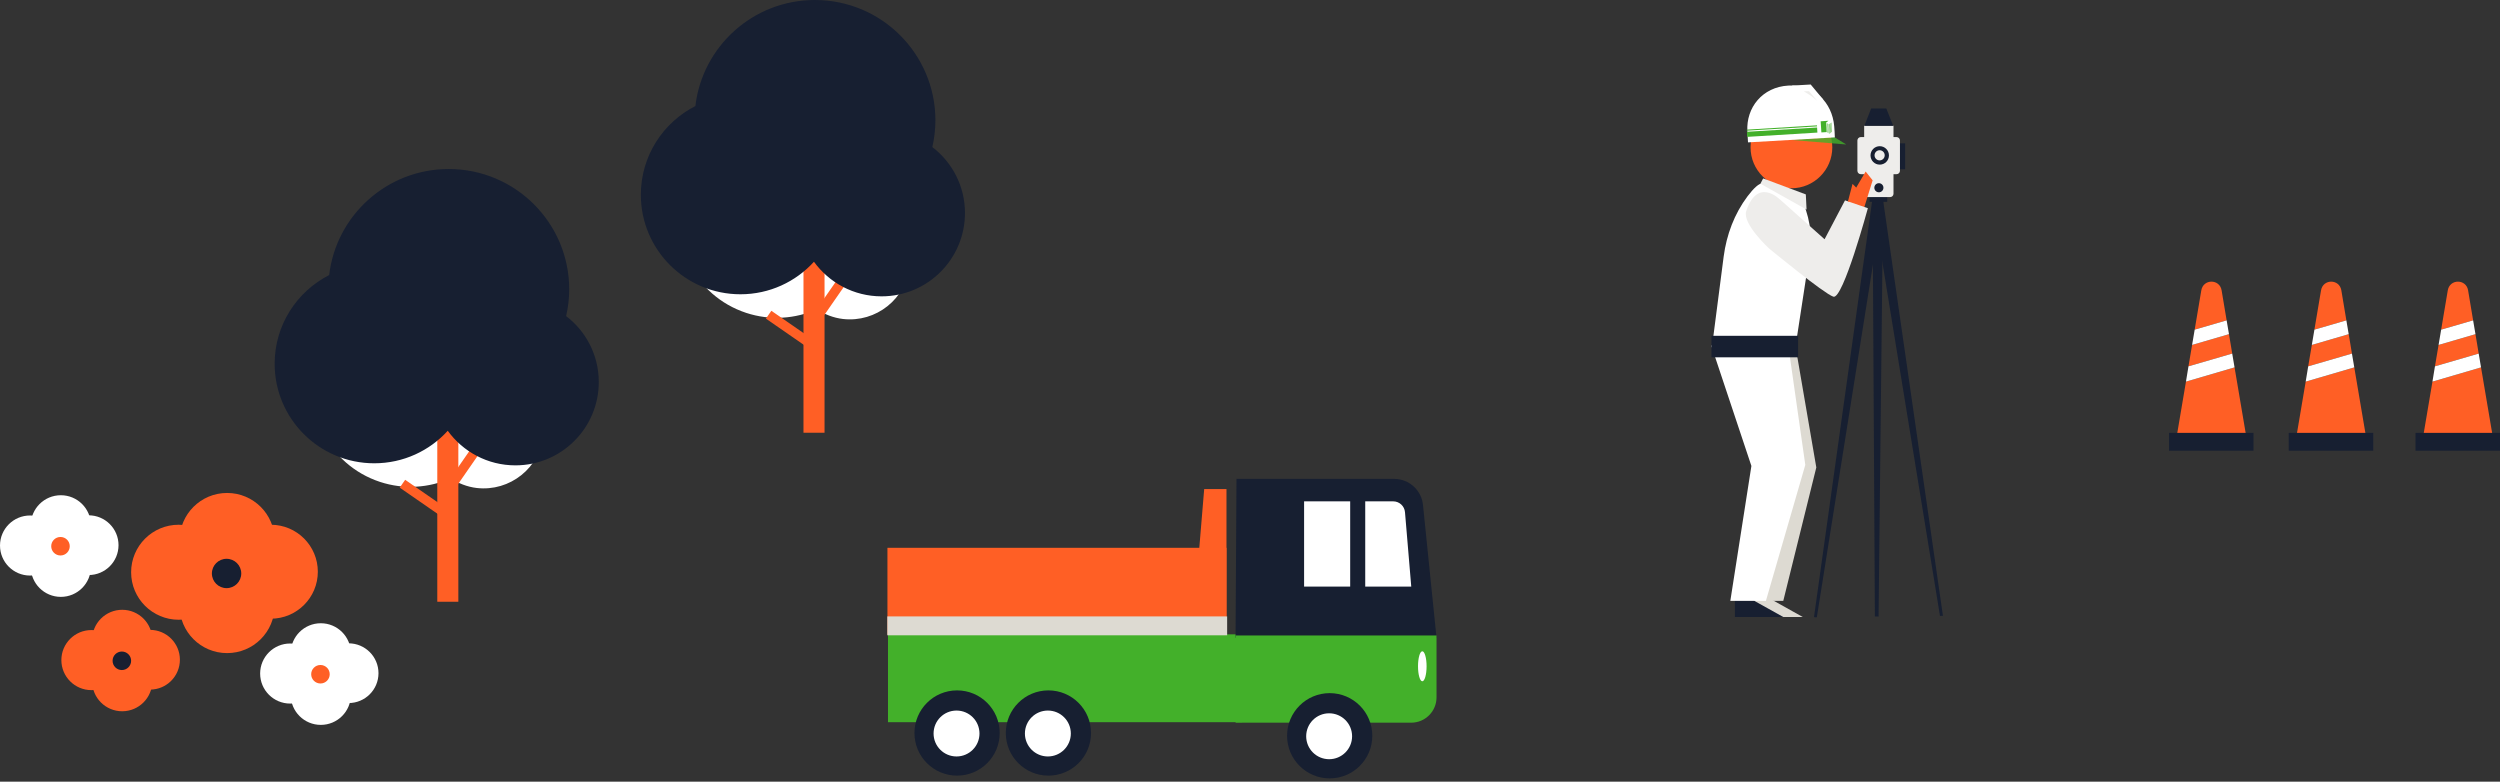 <svg width="355" height="111" viewBox="0 0 355 111" fill="none" xmlns="http://www.w3.org/2000/svg">
<rect x="0" y="0" width="355" height="111" fill="#333333" stroke="none"/>
<path d="M126.094 90.08H176.361V102.551H126.094V90.08Z" fill="#43B02A"/>
<path d="M126.016 77.788H174.161V90.127H126.016V77.788Z" fill="#FF5F25"/>
<path d="M169.489 87.53H174.161V69.451H170.995L169.489 87.53Z" fill="#FF5F25"/>
<path d="M175.456 90.556H203.986L202.075 71.798C201.912 69.653 200.118 68 197.965 68H175.581L175.448 90.556H175.456Z" fill="#171F31"/>
<path d="M203.986 90.236H175.456V102.621H200.391C202.372 102.621 203.986 101.015 203.986 99.026V90.236Z" fill="#43B02A"/>
<path d="M193.855 83.295H200.398L199.509 72.734C199.439 71.861 198.706 71.19 197.832 71.19H193.863V83.295H193.855Z" fill="white"/>
<path d="M185.182 71.19H191.726V83.295H185.182V71.19Z" fill="white"/>
<path d="M201.967 96.741C201.631 96.741 201.358 95.787 201.358 94.612C201.358 93.436 201.631 92.482 201.967 92.482C202.303 92.482 202.575 93.436 202.575 94.612C202.575 95.787 202.303 96.741 201.967 96.741Z" fill="white"/>
<path d="M188.816 110.53C185.473 110.53 182.764 107.82 182.764 104.478C182.764 101.135 185.473 98.425 188.816 98.425C192.158 98.425 194.868 101.135 194.868 104.478C194.868 107.82 192.158 110.53 188.816 110.53Z" fill="#171F31"/>
<path d="M188.738 107.808C186.937 107.808 185.478 106.348 185.478 104.548C185.478 102.747 186.937 101.288 188.738 101.288C190.538 101.288 191.998 102.747 191.998 104.548C191.998 106.348 190.538 107.808 188.738 107.808Z" fill="white"/>
<path d="M148.875 110.14C145.533 110.14 142.823 107.43 142.823 104.088C142.823 100.745 145.533 98.035 148.875 98.035C152.218 98.035 154.928 100.745 154.928 104.088C154.928 107.43 152.218 110.14 148.875 110.14Z" fill="#171F31"/>
<path d="M148.797 107.418C146.997 107.418 145.537 105.958 145.537 104.158C145.537 102.357 146.997 100.898 148.797 100.898C150.598 100.898 152.058 102.357 152.058 104.158C152.058 105.958 150.598 107.418 148.797 107.418Z" fill="white"/>
<path d="M135.905 110.14C132.562 110.14 129.852 107.43 129.852 104.088C129.852 100.745 132.562 98.035 135.905 98.035C139.247 98.035 141.957 100.745 141.957 104.088C141.957 107.43 139.247 110.14 135.905 110.14Z" fill="#171F31"/>
<path d="M135.827 107.418C134.026 107.418 132.567 105.958 132.567 104.158C132.567 102.357 134.026 100.898 135.827 100.898C137.627 100.898 139.087 102.357 139.087 104.158C139.087 105.958 137.627 107.418 135.827 107.418Z" fill="white"/>
<path d="M126 87.53H174.255V90.213H126V87.53Z" fill="#DDDAD2"/>
<g clip-path="url(#clip0_4280_8624)">
<path d="M316.516 47.451L311.278 48.981L310.763 52.017L316.975 50.207L316.516 47.451Z" fill="#FF5F25"/>
<path d="M309.009 62.458H319.049L317.307 52.169L310.407 54.19L309.009 62.458Z" fill="#FF5F25"/>
<path d="M315.473 41.238C315.198 39.579 312.859 39.579 312.584 41.238L311.645 46.809L316.183 45.489L315.473 41.249V41.238Z" fill="#FF5F25"/>
<path d="M316.184 45.489L311.645 46.809L311.278 48.981L316.516 47.451L316.184 45.489Z" fill="white"/>
<path d="M310.763 52.017L310.407 54.19L317.307 52.169L316.975 50.207L310.763 52.017Z" fill="white"/>
<path d="M320 61.466H308V64H320V61.466Z" fill="#171F31"/>
</g>
<g clip-path="url(#clip1_4280_8624)">
<path d="M333.516 47.451L328.278 48.981L327.763 52.017L333.975 50.207L333.516 47.451Z" fill="#FF5F25"/>
<path d="M326.009 62.458H336.049L334.307 52.169L327.407 54.19L326.009 62.458Z" fill="#FF5F25"/>
<path d="M332.473 41.238C332.198 39.579 329.859 39.579 329.584 41.238L328.645 46.809L333.183 45.489L332.473 41.249V41.238Z" fill="#FF5F25"/>
<path d="M333.184 45.489L328.645 46.809L328.278 48.981L333.516 47.451L333.184 45.489Z" fill="white"/>
<path d="M327.763 52.017L327.407 54.19L334.307 52.169L333.975 50.207L327.763 52.017Z" fill="white"/>
<path d="M337 61.466H325V64H337V61.466Z" fill="#171F31"/>
</g>
<g clip-path="url(#clip2_4280_8624)">
<path d="M351.516 47.451L346.278 48.981L345.763 52.017L351.975 50.207L351.516 47.451Z" fill="#FF5F25"/>
<path d="M344.009 62.458H354.049L352.307 52.169L345.407 54.19L344.009 62.458Z" fill="#FF5F25"/>
<path d="M350.473 41.238C350.198 39.579 347.859 39.579 347.584 41.238L346.645 46.809L351.183 45.489L350.473 41.249V41.238Z" fill="#FF5F25"/>
<path d="M351.184 45.489L346.645 46.809L346.278 48.981L351.516 47.451L351.184 45.489Z" fill="white"/>
<path d="M345.763 52.017L345.407 54.19L352.307 52.169L351.975 50.207L345.763 52.017Z" fill="white"/>
<path d="M355 61.466H343V64H355V61.466Z" fill="#171F31"/>
</g>
<path d="M124.139 28.962C123.339 23.969 119.844 19.58 114.715 17.899C107.382 15.484 99.476 19.466 97.059 26.792C94.642 34.118 98.627 42.015 105.961 44.43C109.391 45.556 112.935 45.279 115.989 43.924C117.084 44.626 118.325 45.132 119.697 45.295C124.417 45.833 128.664 42.439 129.203 37.724C129.627 33.906 127.471 30.447 124.139 28.962Z" fill="white"/>
<path d="M117.084 30.659H114.095V61.448H117.084V30.659Z" fill="#FF5F25"/>
<path d="M115.225 48.072L109.532 44.132L108.76 45.245L114.453 49.185L115.225 48.072Z" fill="#FF5F25"/>
<path d="M119.343 39.051L115.399 44.738L116.514 45.509L120.457 39.822L119.343 39.051Z" fill="#FF5F25"/>
<path d="M132.388 20.901C132.666 19.678 132.829 18.405 132.829 17.1C132.829 7.652 125.169 0 115.712 0C106.957 0 99.738 6.576 98.742 15.06C94.152 17.393 91 22.158 91 27.657C91 35.456 97.337 41.787 105.144 41.787C109.277 41.787 113.001 40.008 115.581 37.169C117.737 40.139 121.233 42.081 125.185 42.081C131.719 42.081 137.027 36.778 137.027 30.251C137.027 26.433 135.214 23.039 132.388 20.885V20.901Z" fill="#171F31"/>
<path d="M72.139 52.962C71.339 47.969 67.844 43.58 62.715 41.899C55.382 39.484 47.476 43.466 45.059 50.792C42.642 58.118 46.627 66.015 53.961 68.43C57.391 69.556 60.935 69.278 63.989 67.924C65.084 68.626 66.325 69.132 67.697 69.295C72.417 69.833 76.664 66.439 77.203 61.724C77.627 57.906 75.471 54.447 72.139 52.962Z" fill="white"/>
<path d="M65.084 54.659H62.095V85.448H65.084V54.659Z" fill="#FF5F25"/>
<path d="M63.225 72.072L57.532 68.132L56.76 69.246L62.453 73.185L63.225 72.072Z" fill="#FF5F25"/>
<path d="M67.343 63.051L63.399 68.738L64.514 69.509L68.457 63.822L67.343 63.051Z" fill="#FF5F25"/>
<path d="M80.388 44.901C80.666 43.678 80.829 42.405 80.829 41.1C80.829 31.652 73.169 24 63.712 24C54.958 24 47.738 30.576 46.742 39.06C42.152 41.394 39 46.158 39 51.657C39 59.456 45.337 65.787 53.145 65.787C57.277 65.787 61.001 64.008 63.581 61.169C65.737 64.139 69.233 66.081 73.185 66.081C79.719 66.081 85.027 60.778 85.027 54.251C85.027 50.433 83.214 47.039 80.388 44.885V44.901Z" fill="#171F31"/>
<path d="M25.372 88.004C29.101 88.004 32.124 84.984 32.124 81.259C32.124 77.534 29.101 74.513 25.372 74.513C21.642 74.513 18.619 77.534 18.619 81.259C18.619 84.984 21.642 88.004 25.372 88.004Z" fill="#FF5F25"/>
<path d="M38.454 87.856C42.142 87.856 45.132 84.869 45.132 81.185C45.132 77.5 42.142 74.513 38.454 74.513C34.766 74.513 31.776 77.5 31.776 81.185C31.776 84.869 34.766 87.856 38.454 87.856Z" fill="#FF5F25"/>
<path d="M32.248 83.491C35.978 83.491 39.001 80.471 39.001 76.746C39.001 73.02 35.978 70 32.248 70C28.519 70 25.496 73.02 25.496 76.746C25.496 80.471 28.519 83.491 32.248 83.491Z" fill="#FF5F25"/>
<path d="M32.248 92.741C35.978 92.741 39.001 89.721 39.001 85.996C39.001 82.27 35.978 79.25 32.248 79.25C28.519 79.25 25.496 82.27 25.496 85.996C25.496 89.721 28.519 92.741 32.248 92.741Z" fill="#FF5F25"/>
<path d="M32.173 83.516C33.325 83.516 34.258 82.583 34.258 81.433C34.258 80.282 33.325 79.349 32.173 79.349C31.021 79.349 30.088 80.282 30.088 81.433C30.088 82.583 31.021 83.516 32.173 83.516Z" fill="#171F31"/>
<path d="M12.984 97.999C15.342 97.999 17.254 96.089 17.254 93.733C17.254 91.377 15.342 89.468 12.984 89.468C10.626 89.468 8.714 91.377 8.714 93.733C8.714 96.089 10.626 97.999 12.984 97.999Z" fill="#FF5F25"/>
<path d="M21.3 97.924C23.644 97.924 25.545 96.026 25.545 93.683C25.545 91.341 23.644 89.443 21.3 89.443C18.955 89.443 17.055 91.341 17.055 93.683C17.055 96.026 18.955 97.924 21.3 97.924Z" fill="#FF5F25"/>
<path d="M17.353 95.122C19.711 95.122 21.623 93.212 21.623 90.856C21.623 88.501 19.711 86.591 17.353 86.591C14.995 86.591 13.083 88.501 13.083 90.856C13.083 93.212 14.995 95.122 17.353 95.122Z" fill="#FF5F25"/>
<path d="M17.353 100.999C19.711 100.999 21.623 99.09 21.623 96.734C21.623 94.378 19.711 92.468 17.353 92.468C14.995 92.468 13.083 94.378 13.083 96.734C13.083 99.09 14.995 100.999 17.353 100.999Z" fill="#FF5F25"/>
<path d="M17.303 95.147C18.03 95.147 18.619 94.558 18.619 93.832C18.619 93.106 18.03 92.518 17.303 92.518C16.576 92.518 15.987 93.106 15.987 93.832C15.987 94.558 16.576 95.147 17.303 95.147Z" fill="#171F31"/>
<path d="M41.209 99.908C43.568 99.908 45.479 97.999 45.479 95.643C45.479 93.287 43.568 91.377 41.209 91.377C38.851 91.377 36.94 93.287 36.94 95.643C36.94 97.999 38.851 99.908 41.209 99.908Z" fill="white"/>
<path d="M49.501 99.834C51.845 99.834 53.746 97.935 53.746 95.593C53.746 93.251 51.845 91.352 49.501 91.352C47.156 91.352 45.256 93.251 45.256 95.593C45.256 97.935 47.156 99.834 49.501 99.834Z" fill="white"/>
<path d="M45.554 97.031C47.912 97.031 49.824 95.122 49.824 92.766C49.824 90.41 47.912 88.501 45.554 88.501C43.196 88.501 41.284 90.41 41.284 92.766C41.284 95.122 43.196 97.031 45.554 97.031Z" fill="white"/>
<path d="M45.554 102.934C47.912 102.934 49.824 101.024 49.824 98.668C49.824 96.312 47.912 94.403 45.554 94.403C43.196 94.403 41.284 96.312 41.284 98.668C41.284 101.024 43.196 102.934 45.554 102.934Z" fill="white"/>
<path d="M45.504 97.056C46.231 97.056 46.82 96.468 46.82 95.742C46.82 95.016 46.231 94.428 45.504 94.428C44.778 94.428 44.188 95.016 44.188 95.742C44.188 96.468 44.778 97.056 45.504 97.056Z" fill="#FF5F25"/>
<path d="M4.27 81.73C6.628 81.73 8.54 79.821 8.54 77.465C8.54 75.109 6.628 73.199 4.27 73.199C1.912 73.199 0 75.109 0 77.465C0 79.821 1.912 81.73 4.27 81.73Z" fill="white"/>
<path d="M12.586 81.656C14.93 81.656 16.831 79.757 16.831 77.415C16.831 75.073 14.93 73.174 12.586 73.174C10.241 73.174 8.341 75.073 8.341 77.415C8.341 79.757 10.241 81.656 12.586 81.656Z" fill="white"/>
<path d="M8.639 78.853C10.997 78.853 12.909 76.944 12.909 74.588C12.909 72.232 10.997 70.323 8.639 70.323C6.281 70.323 4.369 72.232 4.369 74.588C4.369 76.944 6.281 78.853 8.639 78.853Z" fill="white"/>
<path d="M8.639 84.756C10.997 84.756 12.909 82.846 12.909 80.49C12.909 78.135 10.997 76.225 8.639 76.225C6.281 76.225 4.369 78.135 4.369 80.49C4.369 82.846 6.281 84.756 8.639 84.756Z" fill="white"/>
<path d="M8.589 78.878C9.316 78.878 9.905 78.29 9.905 77.564C9.905 76.838 9.316 76.25 8.589 76.25C7.862 76.25 7.273 76.838 7.273 77.564C7.273 78.29 7.862 78.878 8.589 78.878Z" fill="#FF5F25"/>
<path d="M269.508 20.353H270.53V24.04H269.508V20.353Z" fill="#171F31"/>
<path d="M257.99 87.657L257.585 87.642L265.899 28.134L267.418 28.39L257.99 87.657Z" fill="#171F31"/>
<path d="M266.231 87.537L266.757 87.552L267.434 25.289H265.885L266.231 87.537Z" fill="#171F31"/>
<path d="M275.477 87.462L275.898 87.447L267.358 28.134L265.854 28.39L275.477 87.462Z" fill="#171F31"/>
<path d="M265.478 27.998H267.989V28.661H265.478V27.998Z" fill="#171F31"/>
<path d="M264.231 19.465H269.313C269.579 19.465 269.794 19.681 269.794 19.947V24.251C269.794 24.517 269.579 24.733 269.313 24.733H264.231C263.965 24.733 263.75 24.517 263.75 24.251V19.947C263.75 19.681 263.965 19.465 264.231 19.465Z" fill="#EEEDEB"/>
<path d="M268.877 17.855H264.712V27.517C264.712 27.773 264.923 27.983 265.178 27.983H268.411C268.666 27.983 268.877 27.773 268.877 27.517V17.855Z" fill="#EEEDEB"/>
<path d="M264.742 17.855H268.832L267.855 15.401H265.705L264.742 17.855Z" fill="#171F31"/>
<path d="M251.465 85.084L255.991 87.612H249.12V84.963L251.465 85.084Z" fill="#DDDAD2"/>
<path d="M250.278 85.325H253.225L257.916 66.376L255.029 49.58L244.083 49.641L251.225 66.527L250.278 85.325Z" fill="#DDDAD2"/>
<path d="M248.684 85.084L253.225 87.612H246.353V84.963L248.684 85.084Z" fill="#171F31"/>
<path d="M254.382 26.734C251.176 26.734 248.578 24.133 248.578 20.925C248.578 17.716 251.176 15.115 254.382 15.115C257.587 15.115 260.186 17.716 260.186 20.925C260.186 24.133 257.587 26.734 254.382 26.734Z" fill="#FF5F25"/>
<path d="M243.135 48.993L254.923 49.46L256.983 36.02C257.404 33.251 256.908 30.421 255.645 27.923L255.615 27.863L250.292 26.057C249.811 25.966 248.999 26.749 248.157 27.863C246.278 30.361 245.165 33.341 244.759 36.441L243.135 48.993Z" fill="white"/>
<path d="M245.706 85.325H250.758L256.352 66.015L253.931 49.039L243 49.069L248.698 66.166L245.706 85.325Z" fill="white"/>
<path d="M256.427 27.607L250.368 25.334L249.977 26.087L256.532 29.759L256.427 27.607Z" fill="#EEEDEB"/>
<path d="M243.03 47.684H255.329V50.739H243.03V47.684Z" fill="#171F31"/>
<path d="M264.922 24.356L262.065 29.218L264.636 29.729L265.914 25.606L264.922 24.356Z" fill="#FF5F25"/>
<path d="M252.728 28.299L259.089 33.973L261.991 28.45L262.787 28.721L265.238 29.564C265.238 29.564 261.705 42.582 260.337 42.13C258.968 41.679 251.225 35.298 251.225 35.298C251.225 35.298 247.376 31.776 247.962 29.985C249.571 25.109 252.728 28.314 252.728 28.314V28.299Z" fill="#EEEDEB"/>
<path d="M263.719 26.825C263.704 26.719 263.058 26.117 263.058 26.117L262.396 28.646C262.396 28.646 264.035 28.375 264.035 28.224C264.035 28.074 263.719 26.84 263.719 26.84V26.825Z" fill="#FF5F25"/>
<path d="M266.802 27.306C266.445 27.306 266.155 27.016 266.155 26.659C266.155 26.302 266.445 26.012 266.802 26.012C267.159 26.012 267.448 26.302 267.448 26.659C267.448 27.016 267.159 27.306 266.802 27.306Z" fill="#171F31"/>
<path d="M266.922 23.378C266.2 23.378 265.614 22.792 265.614 22.069C265.614 21.346 266.2 20.759 266.922 20.759C267.645 20.759 268.23 21.346 268.23 22.069C268.23 22.792 267.645 23.378 266.922 23.378Z" fill="#171F31"/>
<path d="M266.907 22.776C266.509 22.776 266.185 22.453 266.185 22.054C266.185 21.655 266.509 21.331 266.907 21.331C267.306 21.331 267.629 21.655 267.629 22.054C267.629 22.453 267.306 22.776 266.907 22.776Z" fill="#EEEDEB"/>
<path opacity="0.8" d="M260.457 19.465L262.171 20.518L254.127 19.856L260.457 19.465Z" fill="#43B02A"/>
<path d="M248.217 20.218C248.172 19.661 248.157 19.194 248.127 18.637C247.932 15.296 250.247 12.361 253.946 12.151C257.645 11.94 260.171 14.574 260.457 17.915C260.502 18.442 260.532 18.953 260.547 19.51" fill="white"/>
<path d="M258.026 18.106L258.07 18.827L248.105 19.435L248.061 18.714L258.026 18.106Z" fill="#43B02A"/>
<path d="M258.01 17.798L258.02 17.948L248.054 18.556L248.045 18.406L258.01 17.798Z" fill="#43B02A"/>
<path d="M258.532 17.223L258.637 18.803L259.389 18.758L259.299 17.418L259.645 17.147L258.532 17.223Z" fill="#43B02A"/>
<path d="M259.794 18.998L259.854 18.953L259.764 17.614L259.704 17.659L259.794 18.998Z" fill="#43B02A"/>
<path d="M259.704 18.938L259.734 18.968L259.659 17.644L259.614 17.614L259.704 18.938Z" fill="#43B02A"/>
<path d="M259.614 18.893L259.645 18.908L259.569 17.584L259.524 17.554L259.614 18.893Z" fill="#43B02A"/>
<path d="M259.524 18.833L259.569 18.863L259.479 17.523L259.434 17.508L259.524 18.833Z" fill="#43B02A"/>
<path d="M259.433 18.773L259.479 18.803L259.388 17.478L259.358 17.448L259.433 18.773Z" fill="#43B02A"/>
<path d="M259.885 18.923L259.945 18.878L259.855 17.538L259.81 17.584L259.885 18.923Z" fill="#43B02A"/>
<path d="M259.99 18.833L260.035 18.788L259.96 17.463L259.9 17.509L259.99 18.833Z" fill="#43B02A"/>
<path d="M260.005 17.433L260.08 18.758L260.141 18.712L260.05 17.403L260.005 17.433Z" fill="#43B02A"/>
<path d="M253.03 15.657L258.894 14.137L257.119 12L254.503 12.151L253.03 15.657Z" fill="white"/>
<path d="M257.194 13.626L258.051 14.318L256.878 12.948L256.141 12.963L257.194 13.626Z" fill="#EEEDEB"/>
<defs>
<clipPath id="clip0_4280_8624">
<rect width="12" height="24" fill="white" transform="translate(308 40)"/>
</clipPath>
<clipPath id="clip1_4280_8624">
<rect width="12" height="24" fill="white" transform="translate(325 40)"/>
</clipPath>
<clipPath id="clip2_4280_8624">
<rect width="12" height="24" fill="white" transform="translate(343 40)"/>
</clipPath>
</defs>
</svg>
